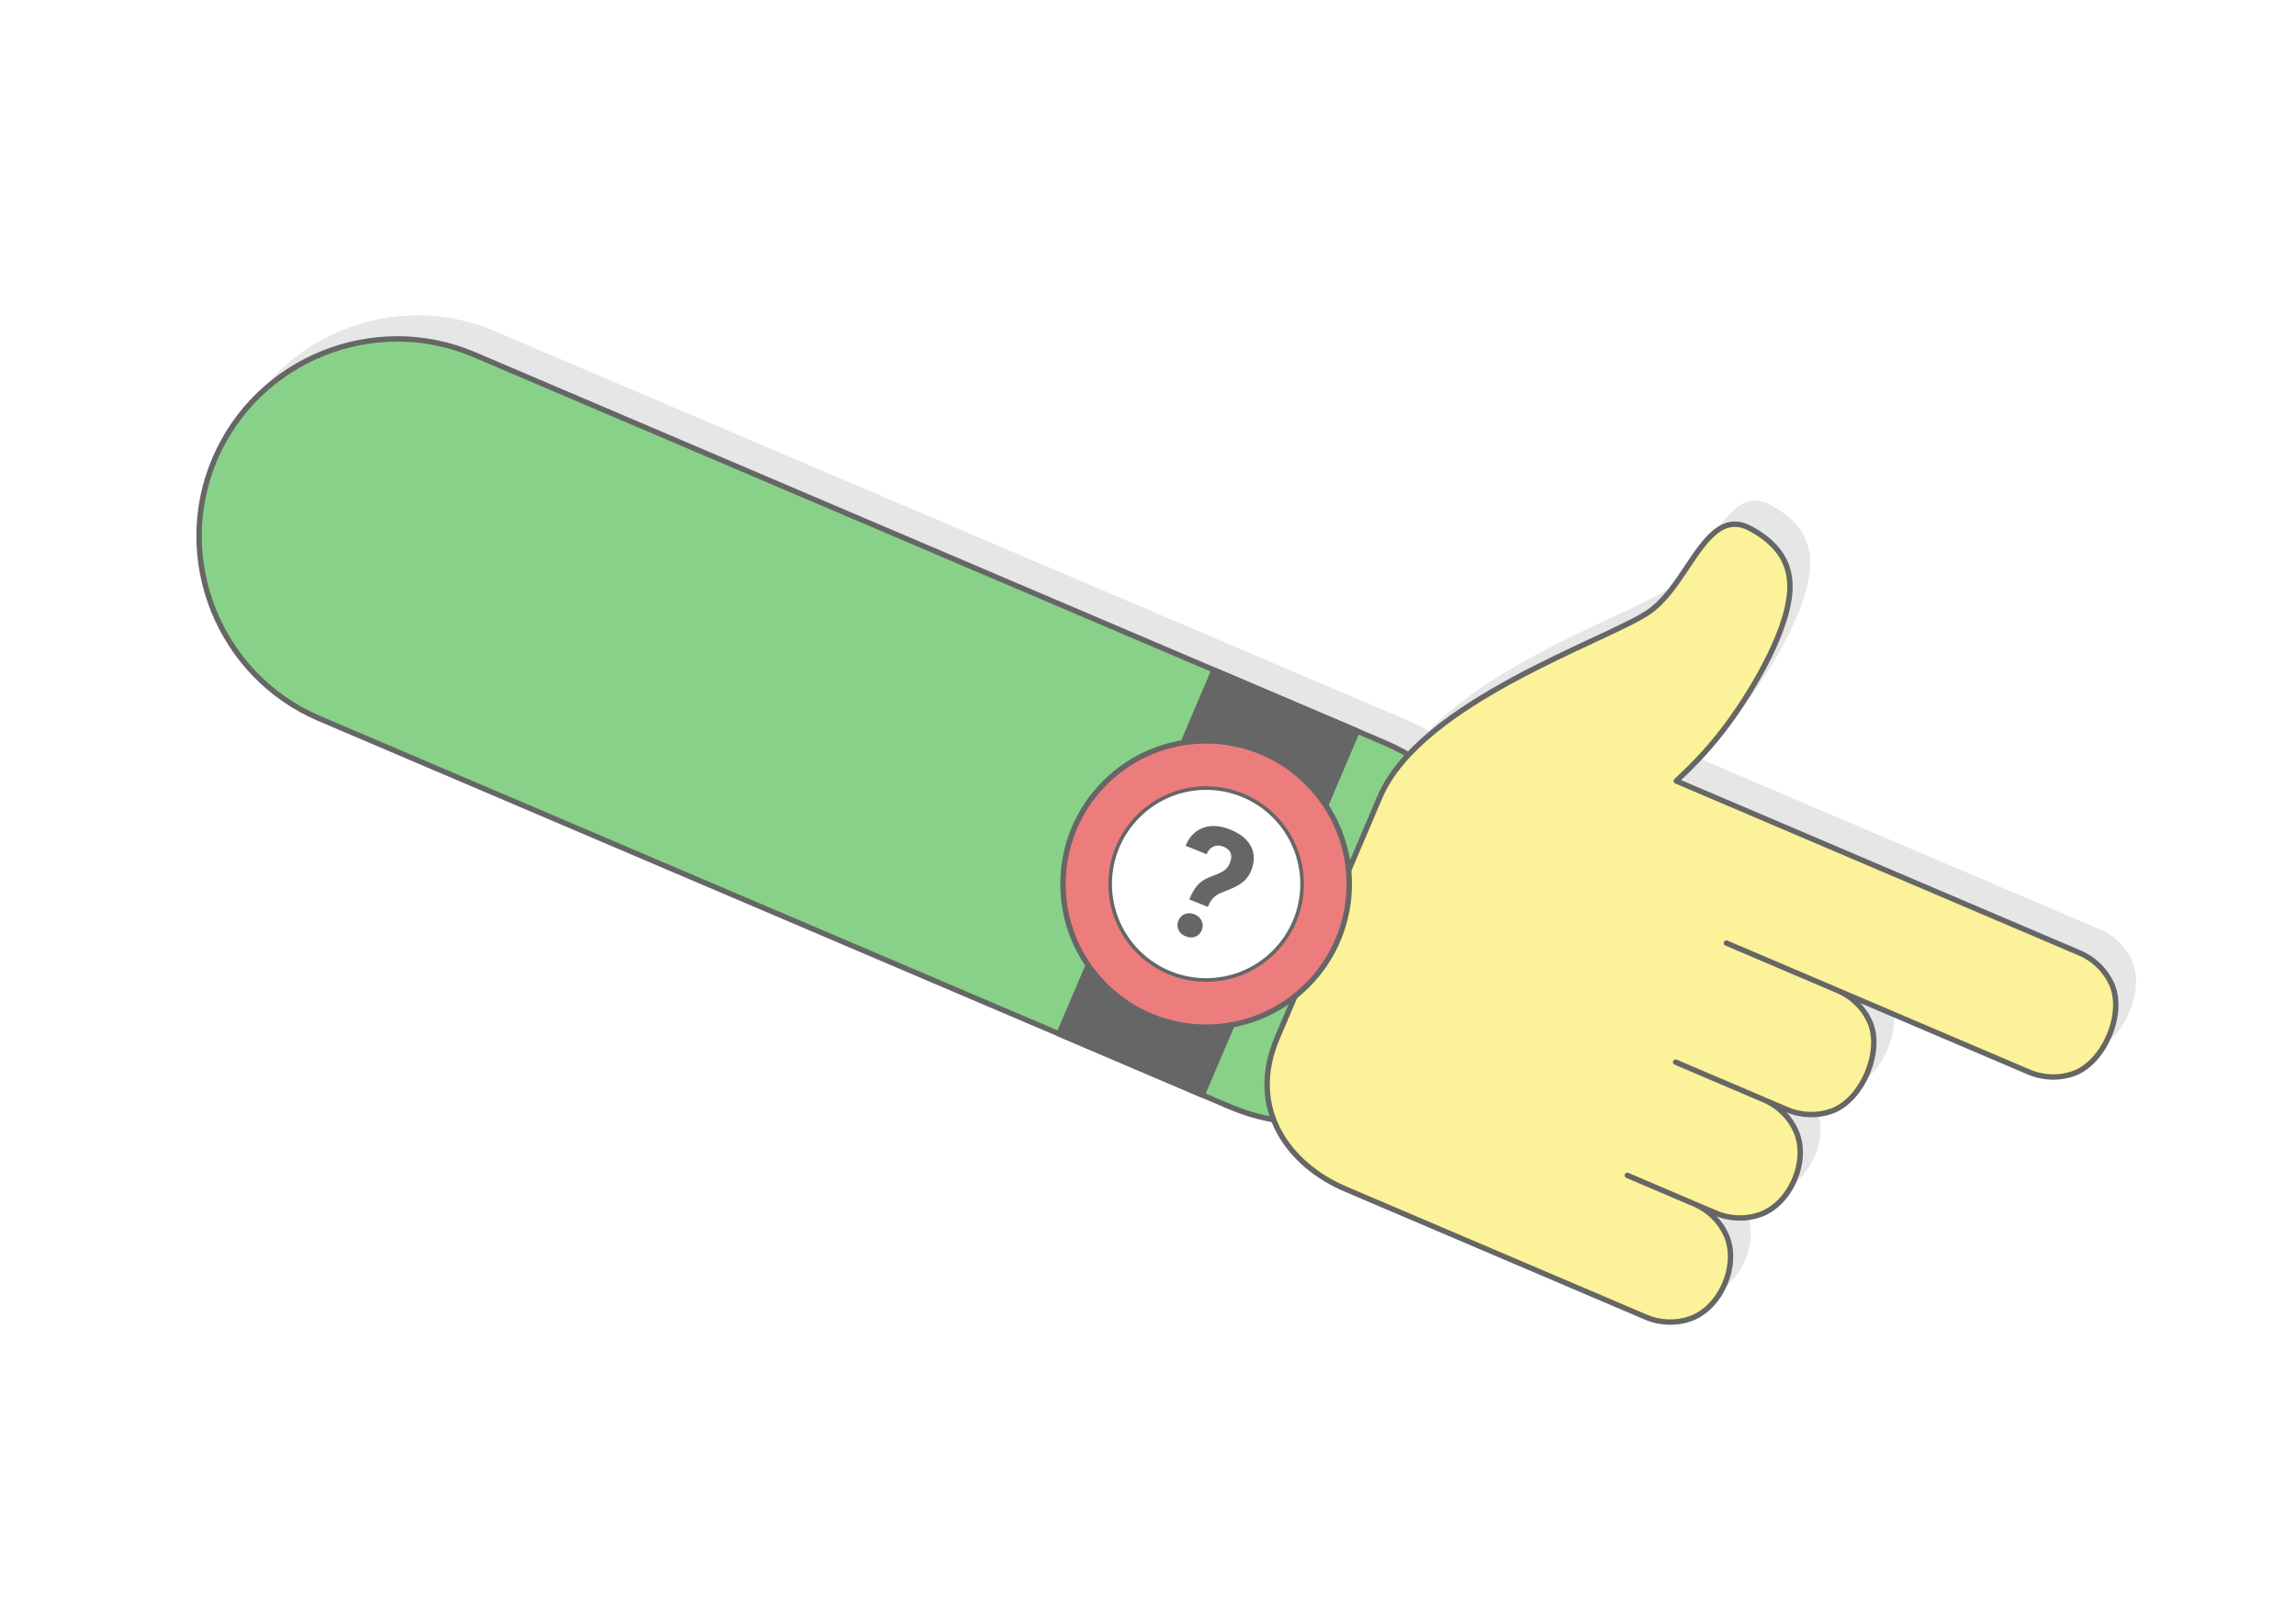 <?xml version="1.0" encoding="UTF-8"?>
<!DOCTYPE svg PUBLIC "-//W3C//DTD SVG 1.1//EN" "http://www.w3.org/Graphics/SVG/1.1/DTD/svg11.dtd">
<!-- Creator: CorelDRAW 2020 (64-Bit) -->
<svg xmlns="http://www.w3.org/2000/svg" xml:space="preserve" width="425px" height="300px" version="1.1" style="shape-rendering:geometricPrecision; text-rendering:geometricPrecision; image-rendering:optimizeQuality; fill-rule:evenodd; clip-rule:evenodd"
viewBox="0 0 301041.9 212500"
 xmlns:xlink="http://www.w3.org/1999/xlink"
 xmlns:xodm="http://www.corel.com/coreldraw/odm/2003">
 <defs>
  <style type="text/css">
   <![CDATA[
    .str0 {stroke:#666666;stroke-width:708.4;stroke-linecap:round;stroke-linejoin:round;stroke-miterlimit:2.613}
    .str1 {stroke:#666666;stroke-width:708.4;stroke-linecap:round;stroke-linejoin:round;stroke-miterlimit:2.613}
    .fil4 {fill:#666666}
    .fil2 {fill:#88D189}
    .fil1 {fill:#E6E6E6}
    .fil5 {fill:#ED7D7D}
    .fil3 {fill:#FBF299}
    .fil0 {fill:white}
    .fil6 {fill:#666666;fill-rule:nonzero}
   ]]>
  </style>
 </defs>
 <g id="Layer_x0020_1">
  <g id="_2688071605536">
   <rect class="fil0" x="0.1" width="301041.6" height="212500"/>
   <g>
    <path class="fil1" d="M187335.7 95870.1c-965.1,-571.6 -1977.6,-1086.7 -3035.6,-1538l-119451.9 -50926.1c-13117.6,-5592.9 -28425.9,564.6 -34018.5,13682.1l0 0c-5592.6,13117.9 564.9,28426.2 13682.2,34018.5l119451.9 50925.9c1864.9,794.8 3774,1351.7 5693.3,1685.5 1578.9,4115.3 5177.1,7277.3 9382.1,9070.2l39417.5 16806.2c1969.9,840.6 4084,849.2 5900.7,186.3 3961.2,-1444.3 6350.3,-7048.4 4650,-10905.9 -778.3,-1766.7 -2246.1,-3283.8 -4213.6,-4126.1l-8755.7 -3733.6c2920.3,1244.9 5837.9,2496 8760.8,3735.5l2796.8 1192.1c1970.7,840.4 4084.9,849 5901.8,186.1 3962.5,-1444.6 6348.9,-7046.3 4649.5,-10905.4 -779.6,-1769.4 -2251,-3289.2 -4222.7,-4130.1 -2943.3,-1248.4 -8615.4,-3673.1 -11555.7,-4927l11559.2 4928.3 3029.7 1291.8c1970.1,839.8 4083.8,848.6 5901.3,185.8 3961.1,-1444.6 6674.4,-7810.9 4974.4,-11668.7 -776.3,-1764 -2240.8,-3279.8 -4204.2,-4122.3l-4768 -2033.1 -9836.7 -4193.7c2947,1256.4 11660.1,4977.6 14609,6228.7l25043.8 10677.8c1969.6,839.6 4083.8,848.7 5901.8,185.6 3969.7,-1449.2 6679.3,-7801.6 4974.7,-11669.5 -779.8,-1770.2 -2250.9,-3288.9 -4223.7,-4130.4l-52886.1 -22549.2c2605.9,-2400.1 4747.9,-4723.3 6842.3,-7575.6 3238.8,-4407.9 8305.9,-12822.3 8062.3,-18310.4 -125.8,-2825 -1594,-5277.5 -5201.5,-7211.5 -3603.2,-1932.1 -5865.7,1451 -8254.8,5024.2 -1517.4,2270 -3081.4,4609.6 -5130.5,5984 -4633.3,3109.3 -22700.2,9303.2 -31425.9,18662z"/>
    <path class="fil2 str0" d="M195319.6 131445.3l0 0c5592.6,-13117.8 -564.4,-28425.8 -13682.2,-34018.4l-119451.9 -50925.9c-13117.9,-5592.6 -28425.9,564.4 -34018.2,13682.2l0 0c-5592.6,13117.9 564.3,28425.9 13681.9,34018.2l119451.9 50925.9c13117.8,5592.6 28425.9,-564.4 34018.5,-13682z"/>
    <path class="fil3 str1" d="M180933.3 104484.4l-13465.1 31578.2c-3975.3,9324.3 1534,16676.6 8908.3,19820.4l39417.5 16806.5c1969.8,840.1 4084.3,848.6 5901,186 3960.9,-1444.3 6350,-7048.1 4650,-10905.9 -778.6,-1766.7 -2246.2,-3283.8 -4213.6,-4126.1l-8756 -3733.8c2920.6,1245.1 5838.1,2496.2 8760.8,3736l2797.1 1191.8c1970.4,840.7 4084.5,849 5901.8,186.1 3962.2,-1444.6 6348.9,-7046 4649.2,-10905.2 -779.6,-1769.6 -2251,-3289.4 -4222.7,-4130.3 -2943.3,-1248.4 -8615.1,-3673.1 -11555.7,-4927l11559.2 4928.3 3029.7 1291.8c1970.1,839.8 4084,848.6 5901.3,186 3961.4,-1444.6 6674.2,-7810.9 4974.4,-11668.9 -776.4,-1764 -2240.8,-3279.8 -4204.2,-4122.3l-4767.8 -2033.1 -9836.9 -4193.7c2947,1256.4 11660.1,4977.6 14609,6228.7l25043.8 10677.8c1969.9,839.6 4083.7,848.7 5901.5,185.6 3970.3,-1449.2 6679.6,-7801.6 4975.3,-11669.5 -780.1,-1769.9 -2251.2,-3288.9 -4223.8,-4130.4l-52886 -22549.2c2605.9,-2400.1 4747.6,-4723.3 6842,-7575.6 3238.8,-4407.9 8306.2,-12822.5 8062.3,-18310.2 -125.9,-2825.2 -1593.7,-5277.5 -5201.5,-7211.7 -3603.2,-1932.1 -5865.7,1451 -8254.5,5024.2 -1517.7,2270 -3081.4,4609.6 -5130.8,5984 -5490.6,3684.3 -29844.8,11700.6 -35165.6,24181.5z"/>
    <polygon class="fil4 str0" points="177961.6,95859.7 157625.6,143560 138851.4,135556.4 159187.5,87855.7 "/>
    <circle class="fil5 str0" transform="matrix(-0.707 -0.707 -0.707 0.707 158143 115909)" r="18770.7"/>
    <circle class="fil0 str0" transform="matrix(-0.474 -0.474 -0.474 0.474 158143 115909)" r="18770.7"/>
    <path class="fil6" d="M155941.9 117931c357.2,-881.9 746.4,-1544.2 1174.2,-1980.3 423.8,-439.3 1022.7,-795.6 1798.8,-1075.4 776.4,-276.3 1322.5,-538.4 1639,-779.3 316.7,-244.5 549.6,-540.8 688.3,-896.3 430.5,-1066.4 153.9,-1797.5 -832.3,-2192.9 -466.9,-187.4 -898.8,-193.6 -1295.5,-18.8 -393.6,171.4 -699.3,509.8 -914.5,1008l-2746.3 -1103.3c496.1,-1202.3 1267.9,-1987.2 2309.1,-2361.5 1040.6,-374.3 2221.5,-292.9 3545.6,238 1338.6,537.9 2248.6,1281.8 2723.8,2225 478.9,943.2 480.5,2005.5 5.3,3186.9 -215.5,536.8 -538.4,993.5 -969.9,1373.7 -431,380.4 -1064.5,740.2 -1896.5,1079.4l-1061.5 423c-665,265.6 -1155.2,698.5 -1474.6,1287.4l-267.2 561.2 -2425.8 -974.8zm-1437.6 2785.3c170,-421.9 451.6,-711.6 848.1,-868.7 397,-157.4 822.2,-147.5 1268.2,32.7 449.5,180.4 760,465.5 938.3,855.6 178.3,389.5 182.1,793.8 12.4,1215.4 -166.6,414.7 -445,700.6 -834.5,858 -390.1,157.5 -814.9,144.1 -1275.1,-43.3 -460,-183.7 -777.2,-469.1 -948.8,-851.9 -174.6,-382.8 -175.1,-783.1 -8.6,-1197.8z"/>
   </g>
  </g>
 </g>
</svg>
